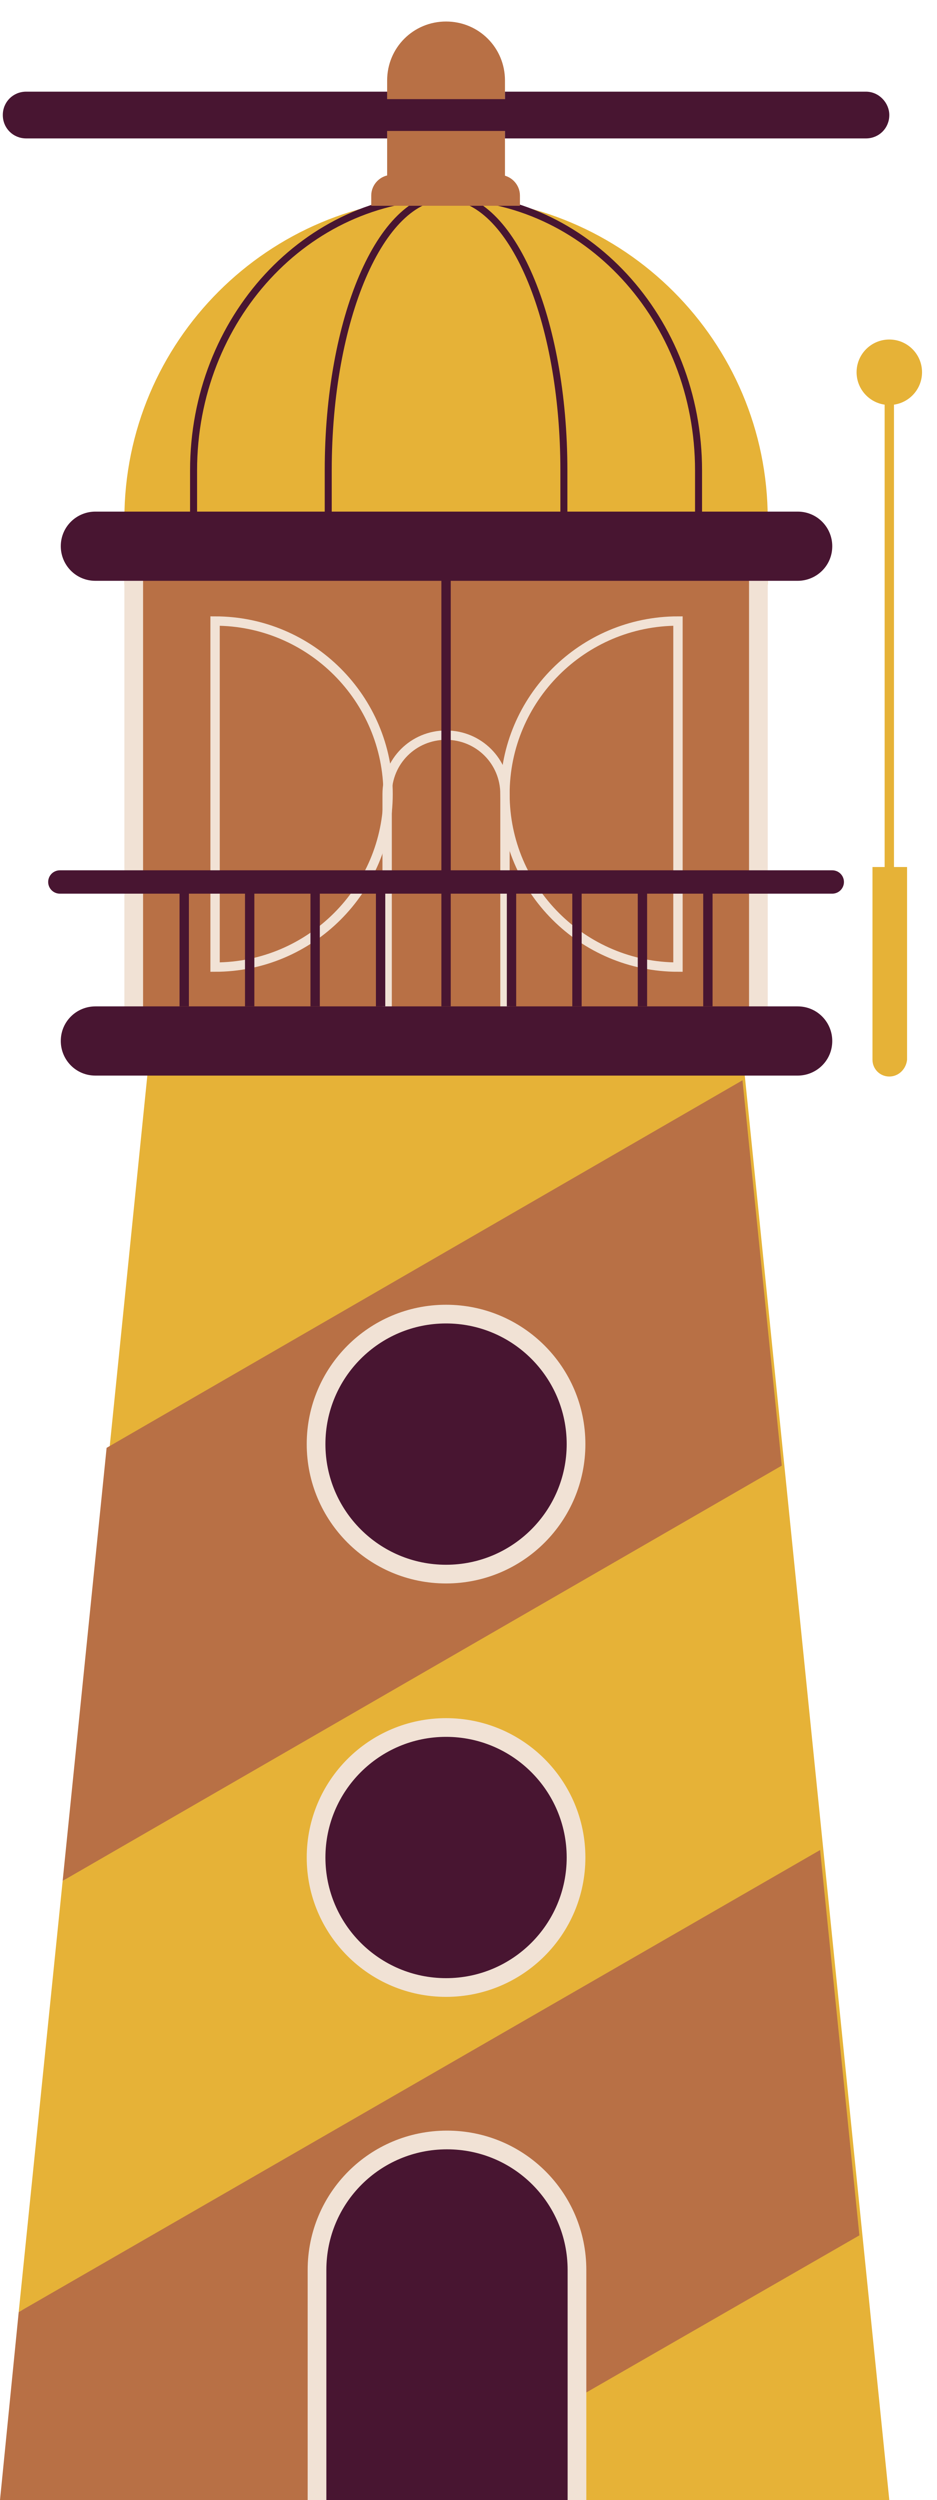 <?xml version="1.0" encoding="utf-8"?>
<!-- Generator: Adobe Illustrator 22.1.0, SVG Export Plug-In . SVG Version: 6.00 Build 0)  -->
<svg version="1.1" id="background" xmlns="http://www.w3.org/2000/svg" xmlns:xlink="http://www.w3.org/1999/xlink" x="0px" y="0px"
	 viewBox="0 0 100.2 267.3" style="enable-background:new 0 0 100.2 267.3;" xml:space="preserve">
<style type="text/css">
	.st0{fill:#B87045;}
	.st1{fill:#E6B237;}
	.st2{fill:#F1E2D5;}
	.st3{fill:#481531;stroke:#E6B237;stroke-width:2;stroke-miterlimit:10;}
	.st4{fill:none;stroke:#E6B237;stroke-miterlimit:10;}
	.st5{fill:none;stroke:#481531;stroke-miterlimit:10;}
	.st6{fill:#481531;}
	.st7{fill:none;stroke:#B87045;stroke-width:7;stroke-linecap:round;stroke-linejoin:round;stroke-miterlimit:10;}
	.st8{fill:none;stroke:#B87045;stroke-width:0.75;stroke-miterlimit:10;}
	.st9{clip-path:url(#SVGID_2_);}
	.st10{fill:none;}
	.st11{fill:none;stroke:#E6B237;stroke-width:0.5;stroke-miterlimit:10;}
	.st12{fill:none;stroke:#B87045;stroke-width:0.5;stroke-miterlimit:10;}
	.st13{fill:none;stroke:#481531;stroke-width:0.75;stroke-miterlimit:10;}
	.st14{fill:none;stroke:#F1E2D5;stroke-linecap:round;stroke-miterlimit:10;}
	.st15{fill:#39A3DB;stroke:#481531;stroke-miterlimit:10;}
	.st16{fill:#481531;stroke:#F1E2D5;stroke-width:2;stroke-miterlimit:10;}
	.st17{fill:#39A3DB;stroke:#481531;stroke-width:2.498;stroke-linecap:round;stroke-miterlimit:10;}
	.st18{fill:none;stroke:#481531;stroke-width:13;stroke-miterlimit:10;stroke-dasharray:1,6;}
</style>
<symbol  id="New_Symbol" viewBox="-28.8 -19.3 57.7 38.6">
	<path class="st0" d="M0,19.3L0,19.3c-9.5,0-17.6-6.8-19.3-16.2l-2.6-14.8h43.7L19.3,3.1C17.6,12.4,9.5,19.3,0,19.3z"/>
	<path class="st0" d="M28.8-19.3c-3.6,0-3.6,2.1-7.2,2.1c-3.6,0-3.6-2.1-7.2-2.1c-3.6,0-3.6,2.1-7.2,2.1c-3.6,0-3.6-2.1-7.2-2.1
		c-3.6,0-3.6,2.1-7.2,2.1c-3.6,0-3.6-2.1-7.2-2.1c-3.6,0-3.6,2.1-7.2,2.1s-3.6-2.1-7.2-2.1l7,7.6h43.7L28.8-19.3"/>
	<path class="st1" d="M18,7.3h-36c-0.6-1.3-1-2.8-1.3-4.2l-2.6-14.8h43.7L19.3,3.1C19,4.5,18.6,6,18,7.3z"/>
	
		<use xlink:href="#New_Symbol_1"  width="16.5" height="16.7" x="-8.2" y="-8.3" transform="matrix(1 0 0 1 -7.973 -2.212)" style="overflow:visible;"/>
</symbol>
<symbol  id="New_Symbol_1" viewBox="-8.2 -8.3 16.5 16.7">
	<ellipse class="st2" cx="0" cy="0" rx="1.4" ry="8.3"/>
	
		<ellipse transform="matrix(0.94 -0.342 0.342 0.94 6.221310e-13 -1.096985e-13)" class="st2" cx="0" cy="0" rx="1.4" ry="8.3"/>
	<ellipse transform="matrix(0.766 -0.643 0.643 0.766 7.973932e-13 3.718306e-13)" class="st2" cx="0" cy="0" rx="1.4" ry="8.3"/>
	<ellipse transform="matrix(0.5 -0.866 0.866 0.5 4.547474e-13 7.876455e-13)" class="st2" cx="0" cy="0" rx="1.4" ry="8.3"/>
	
		<ellipse transform="matrix(0.174 -0.985 0.985 0.174 1.503125e-12 1.791355e-12)" class="st2" cx="0" cy="0" rx="1.4" ry="8.3"/>
	
		<ellipse transform="matrix(0.985 -0.174 0.174 0.985 -1.302976e-13 3.296815e-13)" class="st2" cx="0" cy="0" rx="8.3" ry="1.4"/>
	<ellipse transform="matrix(0.866 -0.5 0.5 0.866 -7.876455e-13 6.984457e-13)" class="st2" cx="0" cy="0" rx="8.3" ry="1.4"/>
	
		<ellipse transform="matrix(0.643 -0.766 0.766 0.643 -1.068544e-12 1.346479e-12)" class="st2" cx="0" cy="0" rx="8.3" ry="1.4"/>
	
		<ellipse transform="matrix(0.342 -0.94 0.94 0.342 -1.965507e-12 2.649933e-12)" class="st2" cx="0" cy="0" rx="8.3" ry="1.4"/>
	<circle class="st0" cx="0" cy="0" r="3.6"/>
</symbol>
<symbol  id="New_Symbol_2" viewBox="-44.8 -113.1 89.6 226.2">
	<g>
		<g>
			<g>
				<polygon class="st2" points="33.5,-112.1 -35.1,-112.1 -41.6,112.3 41.6,112.3 				"/>
				<polygon class="st0" points="44.6,107.5 -44.6,107.5 -44.8,113.1 44.8,113.1 				"/>
				<polygon class="st3" points="7.6,-112.1 -26,-112.1 -28.9,30.8 9.3,30.8 				"/>
				<polygon class="st3" points="30,92 -30.2,92 -28.9,30.8 28.3,30.8 				"/>
				<line class="st3" x1="-28.9" y1="30.8" x2="28.3" y2="30.8"/>
				<line class="st3" x1="-29.3" y1="51.2" x2="28.9" y2="51.2"/>
				<line class="st3" x1="-29.8" y1="71.6" x2="29.5" y2="71.6"/>
				<line class="st3" x1="-30.2" y1="92" x2="30" y2="92"/>
				<line class="st3" x1="-10.1" y1="91.8" x2="-9.7" y2="10.4"/>
				<line class="st3" x1="10" y1="91.8" x2="9.3" y2="30.8"/>
				<line class="st3" x1="-28.5" y1="10.4" x2="9" y2="10.4"/>
				<polygon class="st3" points="25.3,-79.5 19.5,-79.5 20.1,-52.4 26.1,-52.4 				"/>
				<line class="st3" x1="20.6" y1="13.7" x2="40.8" y2="13.7"/>
				<line class="st3" x1="20.5" y1="9" x2="40.6" y2="9"/>
				<line class="st3" x1="-44.5" y1="102.9" x2="-22.7" y2="102.9"/>
				<line class="st3" x1="-44.3" y1="98.2" x2="-22.7" y2="98.2"/>
				<line class="st3" x1="20.4" y1="4.2" x2="40.5" y2="4.2"/>
				<line class="st3" x1="20.3" y1="-0.5" x2="40.3" y2="-0.5"/>
			</g>
			<path class="st1" d="M-4.4-51.5c0.2-2.7-1.9-5.1-4.6-5.3c-2.8-0.3-5.2,1.7-5.4,4.4c-0.2,2.7,1.9,5.1,4.6,5.3
				C-7-46.9-4.6-48.9-4.4-51.5z"/>
			<polygon class="st4" points="-0.6,-71 -18.1,-71 -18.2,-65.6 -0.6,-65.6 			"/>
		</g>
	</g>
</symbol>
<symbol  id="New_Symbol_3" viewBox="-31.9 -9 63.8 18">
	<path class="st0" d="M-31.9-9c0,2.8,14.3,5.1,31.9,5.1S31.9-6.2,31.9-9"/>
	<path class="st1" d="M-14.6-4.7C-14.6,2.9-8.1,9,0,9S14.6,2.9,14.6-4.7H-14.6z"/>
	<g>
		<path class="st2" d="M-12.6,2.2c-1.2-2-2-4.4-2-6.9h29.2c0,2.5-0.7,4.8-2,6.9H-12.6z"/>
	</g>
</symbol>
<symbol  id="New_Symbol_4" viewBox="-4.1 -5.2 8.2 10.3">
	<path class="st2" d="M4.1,1.6h-8.2v2.2c0,0.8,0.6,1.4,1.4,1.4h5.5c0.8,0,1.4-0.6,1.4-1.4V1.6z"/>
	<rect x="-1" y="-5.2" class="st2" width="2" height="7.9"/>
</symbol>
<symbol  id="blad" viewBox="-3.7 -5.4 7.3 10.8">
	<path class="st1" d="M3.6,1.1c0,0-0.8-0.4-1.8-0.9C1.3,2.6,0,5.4,0,5.4s-1.3-2.8-1.8-5.2c-0.9,0.6-1.8,0.9-1.8,0.9s-0.4-3.5,0.5-5
		C-2.2-5.5-1-5.7,0-5.1c1-0.6,2.2-0.4,3.1,1.2S3.6,1.1,3.6,1.1z"/>
</symbol>
<symbol  id="blad_2" viewBox="-3.7 -5.4 7.3 10.8">
	<path class="st0" d="M3.6,1.1c0,0-0.8-0.4-1.8-0.9C1.3,2.6,0,5.4,0,5.4s-1.3-2.8-1.8-5.2c-0.9,0.6-1.8,0.9-1.8,0.9s-0.4-3.5,0.5-5
		C-2.2-5.5-1-5.7,0-5.1c1-0.6,2.2-0.4,3.1,1.2S3.6,1.1,3.6,1.1z"/>
</symbol>
<symbol  id="hoed" viewBox="-40.5 -17.5 81 35">
	<path class="st1" d="M40.5-17.5h-81c0,3.6,18.1,6.6,40.5,6.6S40.5-13.9,40.5-17.5z"/>
	<path class="st1" d="M7.4,15.7L0,6.7l-7.4,9c-2.6,3.2-7.8,1.9-8.6-2.1l-5.2-26h42.5l-5.2,26C15.2,17.6,10,18.9,7.4,15.7z"/>
	<g>
		<polygon class="st0" points="-18.8,-0.4 -21.2,-12.5 21.2,-12.5 18.8,-0.4 		"/>
	</g>
</symbol>
<symbol  id="home" viewBox="-55.4 -109.3 110.9 219.8">
	<polygon class="st2" points="-43.3,57.8 0,103.5 43.3,57.8 35.6,-107 -35.6,-107 	"/>
	<polygon class="st1" points="15,-108.2 -15,-108.2 -17,13.4 17,13.4 	"/>
	<g>
		<polygon class="st5" points="-10.5,-104.5 10.5,-104.5 11,-52.7 -11,-52.7 		"/>
		<polygon class="st5" points="11.6,6.7 -11.6,6.7 -11.1,-41.9 11.1,-41.9 		"/>
	</g>
	<polygon class="st5" points="17.9,-108.2 -17.9,-108.2 -20.4,16.8 20.4,16.8 	"/>
	<polygon class="st2" points="42.7,58.8 28.5,58.8 27.3,100.5 43.8,100.5 	"/>
	<rect x="30.6" y="95.3" class="st6" width="10" height="3"/>
	<path class="st0" d="M45.5,104.9H25.6c-1.2,0-2.2-1-2.2-2.2v-0.1c0-1.2,1-2.2,2.2-2.2h19.9c1.2,0,2.2,1,2.2,2.2v0.1
		C47.7,104,46.8,104.9,45.5,104.9z"/>
	<polyline class="st7" points="-51.9,52.2 0,107 51.9,52.2 	"/>
	<circle class="st5" cx="0" cy="54.7" r="16.4"/>
	<circle class="st1" cx="0" cy="54.7" r="13"/>
	<rect x="-11.6" y="-49.2" class="st6" width="23.2" height="3.8"/>
	<rect x="-1.4" y="41" class="st2" width="2.8" height="27.3"/>
	
		<rect x="-1.4" y="41" transform="matrix(-1.836970e-16 1 -1 -1.836970e-16 54.686 54.686)" class="st2" width="2.8" height="27.3"/>
	<path class="st2" d="M23.3-98.8"/>
	<g>
		
			<use xlink:href="#blad"  width="7.3" height="10.8" x="-3.7" y="-5.4" transform="matrix(0.707 0.707 -0.707 0.707 25.701 28.782)" style="overflow:visible;"/>
		
			<use xlink:href="#blad"  width="7.3" height="10.8" id="XMLID_68_" x="-3.7" y="-5.4" transform="matrix(1 -2.769866e-03 2.769866e-03 1 36.703 26.264)" style="overflow:visible;"/>
		
			<use xlink:href="#blad"  width="7.3" height="10.8" id="XMLID_60_" x="-3.7" y="-5.4" transform="matrix(0.705 -0.709 0.709 0.705 47.08 13.534)" style="overflow:visible;"/>
		
			<use xlink:href="#blad"  width="7.3" height="10.8" id="XMLID_59_" x="-3.7" y="-5.4" transform="matrix(0.705 -0.709 0.709 0.705 47.408 -21.835)" style="overflow:visible;"/>
		
			<use xlink:href="#blad"  width="7.3" height="10.8" id="XMLID_58_" x="-3.7" y="-5.4" transform="matrix(1 -2.769866e-03 2.769866e-03 1 26.781 -44.865)" style="overflow:visible;"/>
		
			<use xlink:href="#blad"  width="7.3" height="10.8" id="XMLID_57_" x="-3.7" y="-5.4" transform="matrix(-0.709 -0.705 0.705 -0.709 45.996 -34.327)" style="overflow:visible;"/>
		
			<use xlink:href="#blad"  width="7.3" height="10.8" id="XMLID_56_" x="-3.7" y="-5.4" transform="matrix(0.705 -0.709 0.709 0.705 42.15 -48.86)" style="overflow:visible;"/>
		
			<use xlink:href="#blad"  width="7.3" height="10.8" id="XMLID_55_" x="-3.7" y="-5.4" transform="matrix(1 -2.769866e-03 2.769866e-03 1 28.781 -3.982)" style="overflow:visible;"/>
		<path class="st8" d="M45-33.3"/>
		<path class="st8" d="M40.4-28.6"/>
		<g>
			<path class="st8" d="M32.3-109.3c0,0.7,4.3,135.5,4.3,135.5"/>
			<path class="st8" d="M34.4-25.1l-4.5,5.2c-0.7,0.8-1.1,1.9-1.1,3v10.5"/>
			<line class="st8" x1="35.9" y1="2.7" x2="44.8" y2="11.3"/>
			<line class="st8" x1="36.3" y1="17.5" x2="26.2" y2="29"/>
			<line class="st8" x1="33.9" y1="-56.5" x2="42.6" y2="-48.9"/>
			<path class="st8" d="M33.2-74.3l-4.8,4.7c-1,1-1.6,2.4-1.6,3.9v20.5"/>
			<line class="st8" x1="34.6" y1="-35" x2="46.6" y2="-22.2"/>
			<path class="st8" d="M40.4-28.6c0.1-0.1,4.7-4.7,4.7-4.7"/>
		</g>
	</g>
</symbol>
<symbol  id="oog" viewBox="-10.5 -10.5 20.9 20.9">
	<circle class="st2" cx="0" cy="0" r="10.5"/>
	<g>
		<circle class="st1" cx="0" cy="0" r="6.7"/>
		<circle class="st6" cx="0" cy="0" r="3.5"/>
	</g>
	<circle class="st2" cx="-3.6" cy="5.7" r="2.6"/>
</symbol>
<symbol  id="oog_2" viewBox="-10.5 -10.5 20.9 20.9">
	<circle class="st2" cx="0" cy="0" r="10.5"/>
	<g>
		<circle class="st0" cx="0" cy="-2.4" r="6.7"/>
		<circle class="st6" cx="0" cy="-2.4" r="3.5"/>
	</g>
	<circle class="st2" cx="3.6" cy="3.3" r="2.6"/>
	<path class="st0" d="M9,5.2H-9c1.8,3.1,5.2,5.2,9,5.2S7.2,8.4,9,5.2z"/>
</symbol>
<symbol  id="oog_3" viewBox="-15.7 -10.5 25.5 20.9">
	<circle class="st2" cx="-0.6" cy="0" r="10.5"/>
	<g>
		<defs>
			<circle id="SVGID_1_" cx="-0.6" cy="0" r="10.5"/>
		</defs>
		<clipPath id="SVGID_2_">
			<use xlink:href="#SVGID_1_"  style="overflow:visible;"/>
		</clipPath>
		<g class="st9">
			<circle class="st1" cx="-9" cy="0" r="6.7"/>
			<circle class="st6" cx="-9" cy="0" r="3.5"/>
		</g>
	</g>
	<path class="st0" d="M-9.7,5.2H8.4c-1.8,3.1-5.2,5.2-9,5.2S-7.9,8.4-9.7,5.2z"/>
	<circle class="st2" cx="-6.2" cy="2" r="1.7"/>
</symbol>
<symbol  id="wolk" viewBox="-25.3 -14.5 50.6 28.9">
	<path class="st2" d="M17.1,1.4l-4.1,0c0,7.2-5.8,13-13,13c-7.2,0-13-5.8-13-13l-4.1,0c-4.2,0-7.9-3.2-8.2-7.4
		c-0.3-4.6,3.4-8.5,7.9-8.5h34.7c4.6,0,8.2,3.8,7.9,8.5C25-1.8,21.3,1.4,17.1,1.4z"/>
</symbol>
<pattern  x="2.5" y="-2356.8" width="17" height="11.3" patternUnits="userSpaceOnUse" id="New_Pattern" viewBox="17.3 -14.4 17 11.3" style="overflow:visible;">
	<g>
		<rect x="17.3" y="-14.4" class="st10" width="17" height="11.3"/>
		<rect x="25.8" y="-5.9" class="st11" width="17" height="5.7"/>
		<rect x="8.8" y="-5.9" class="st11" width="17" height="5.7"/>
		<rect x="34.3" y="-11.6" class="st11" width="17" height="5.7"/>
		<rect x="17.3" y="-11.6" class="st11" width="17" height="5.7"/>
		<rect x="0.3" y="-11.6" class="st11" width="17" height="5.7"/>
		<rect x="25.8" y="-17.3" class="st11" width="17" height="5.7"/>
		<rect x="8.8" y="-17.3" class="st11" width="17" height="5.7"/>
	</g>
</pattern>
<pattern  x="2.5" y="-2356.8" width="17" height="11.3" patternUnits="userSpaceOnUse" id="New_Pattern_Swatch_1" viewBox="17.3 -14.4 17 11.3" style="overflow:visible;">
	<g>
		<rect x="17.3" y="-14.4" class="st10" width="17" height="11.3"/>
		<rect x="25.8" y="-5.9" class="st12" width="17" height="5.7"/>
		<rect x="8.8" y="-5.9" class="st12" width="17" height="5.7"/>
		<rect x="34.3" y="-11.6" class="st12" width="17" height="5.7"/>
		<rect x="17.3" y="-11.6" class="st12" width="17" height="5.7"/>
		<rect x="0.3" y="-11.6" class="st12" width="17" height="5.7"/>
		<rect x="25.8" y="-17.3" class="st12" width="17" height="5.7"/>
		<rect x="8.8" y="-17.3" class="st12" width="17" height="5.7"/>
	</g>
</pattern>
<pattern  x="2.5" y="-2356.8" width="9.2" height="9.2" patternUnits="userSpaceOnUse" id="New_Pattern_Swatch_2" viewBox="1.7 -10.9 9.2 9.2" style="overflow:visible;">
	<g>
		<rect x="1.7" y="-10.9" class="st10" width="9.2" height="9.2"/>
		<circle class="st2" cx="8.6" cy="-1.7" r="1.7"/>
		<circle class="st2" cx="4" cy="-1.7" r="1.7"/>
		<circle class="st2" cx="10.9" cy="-6.3" r="1.7"/>
		<circle class="st2" cx="6.3" cy="-6.3" r="1.7"/>
		<circle class="st2" cx="1.7" cy="-6.3" r="1.7"/>
		<circle class="st2" cx="8.6" cy="-10.9" r="1.7"/>
		<circle class="st2" cx="4" cy="-10.9" r="1.7"/>
	</g>
</pattern>
<g>
	<g id="hart">
	</g>
	<g id="hart_1_">
	</g>
	<path class="st0" d="M54,31.7H41.4V8.6c0-3.5,2.8-6.3,6.3-6.3h0c3.5,0,6.3,2.8,6.3,6.3V31.7z"/>
	<polygon class="st1" points="95.1,267.3 0.3,267.3 16.1,111.6 79.3,111.6 	"/>
	<path class="st1" d="M82.1,62.5H13.3v-7c0-19,15.4-34.4,34.4-34.4h0c19,0,34.4,15.4,34.4,34.4V62.5z"/>
	<path class="st13" d="M60.3,88.5H35.1V50.3c0-16.2,5.6-29.3,12.6-29.3h0c7,0,12.6,13.1,12.6,29.3V88.5z"/>
	<path class="st13" d="M74.7,82.7h-54V50.3c0-16.2,12.1-29.3,27-29.3h0c14.9,0,27,13.1,27,29.3V82.7z"/>
	<g>
		<rect x="14.3" y="59.4" class="st0" width="66.8" height="51.2"/>
		<path class="st2" d="M80.1,60.4v49.2H15.3V60.4H80.1 M82.1,58.4H13.3v53.2h68.8V58.4L82.1,58.4z"/>
	</g>
	<path class="st14" d="M54,84.9c0-3.5-2.8-6.3-6.3-6.3c-3.5,0-6.3,2.8-6.3,6.3v24.5H54L54,84.9L54,84.9z"/>
	<path class="st6" d="M85.3,62.1H10.2c-2.1,0-3.7-1.7-3.7-3.7v0c0-2.1,1.7-3.7,3.7-3.7h75.1c2.1,0,3.7,1.7,3.7,3.7v0
		C89,60.5,87.3,62.1,85.3,62.1z"/>
	<path class="st6" d="M85.3,115H10.2c-2.1,0-3.7-1.7-3.7-3.7v0c0-2.1,1.7-3.7,3.7-3.7h75.1c2.1,0,3.7,1.7,3.7,3.7v0
		C89,113.4,87.3,115,85.3,115z"/>
	<line class="st15" x1="47.7" y1="58.4" x2="47.7" y2="94.3"/>
	<polygon class="st1" points="83.6,156.7 6.7,201.1 2,247.2 87.7,197.8 	"/>
	<polygon class="st1" points="94.8,267.3 91.9,239 42.7,267.3 	"/>
	<polygon class="st0" points="79.4,115.5 11.4,154.8 6.7,201.1 83.6,156.7 	"/>
	<polygon class="st0" points="2,247.2 0,267.3 42.7,267.3 91.9,239 87.7,197.8 	"/>
	<g>
		<g>
			<circle class="st16" cx="47.7" cy="154.4" r="13.9"/>
		</g>
	</g>
	<g>
		<g>
			<circle class="st16" cx="47.7" cy="198.6" r="13.9"/>
		</g>
	</g>
	<path class="st16" d="M61.7,267.3v-24.6l0,0c0-7.7-6.2-13.9-13.9-13.9s-13.9,6.2-13.9,13.9l0,0v24.6"/>
	<path class="st0" d="M55.7,22H39.7v-1.1c0-1.2,1-2.2,2.2-2.2h11.5c1.2,0,2.2,1,2.2,2.2V22z"/>
	<path class="st6" d="M92.6,9.8H54v0.8H41.4V9.8H2.8c-1.4,0-2.5,1.1-2.5,2.5c0,1.4,1.1,2.5,2.5,2.5h38.6V14H54v0.8h38.6
		c1.4,0,2.5-1.1,2.5-2.5C95.1,11,94,9.8,92.6,9.8z"/>
	<path class="st14" d="M23,66.4c10.2,0,18.5,8.3,18.5,18.5s-8.3,18.5-18.5,18.5V66.4z"/>
	<path class="st14" d="M72.5,66.4C62.3,66.4,54,74.7,54,84.9s8.3,18.5,18.5,18.5V66.4z"/>
	<line class="st17" x1="89" y1="94.3" x2="6.4" y2="94.3"/>
	<path class="st1" d="M95.1,115.1L95.1,115.1c-1,0-1.8-0.8-1.8-1.8V92.7h3.7v20.6C96.9,114.3,96.1,115.1,95.1,115.1z"/>
	<line class="st4" x1="95.1" y1="97.4" x2="95.1" y2="39.8"/>
	<circle class="st1" cx="95.1" cy="39.8" r="3.5"/>
	<line class="st18" x1="76.2" y1="101.1" x2="19.2" y2="101.1"/>
</g>
</svg>
